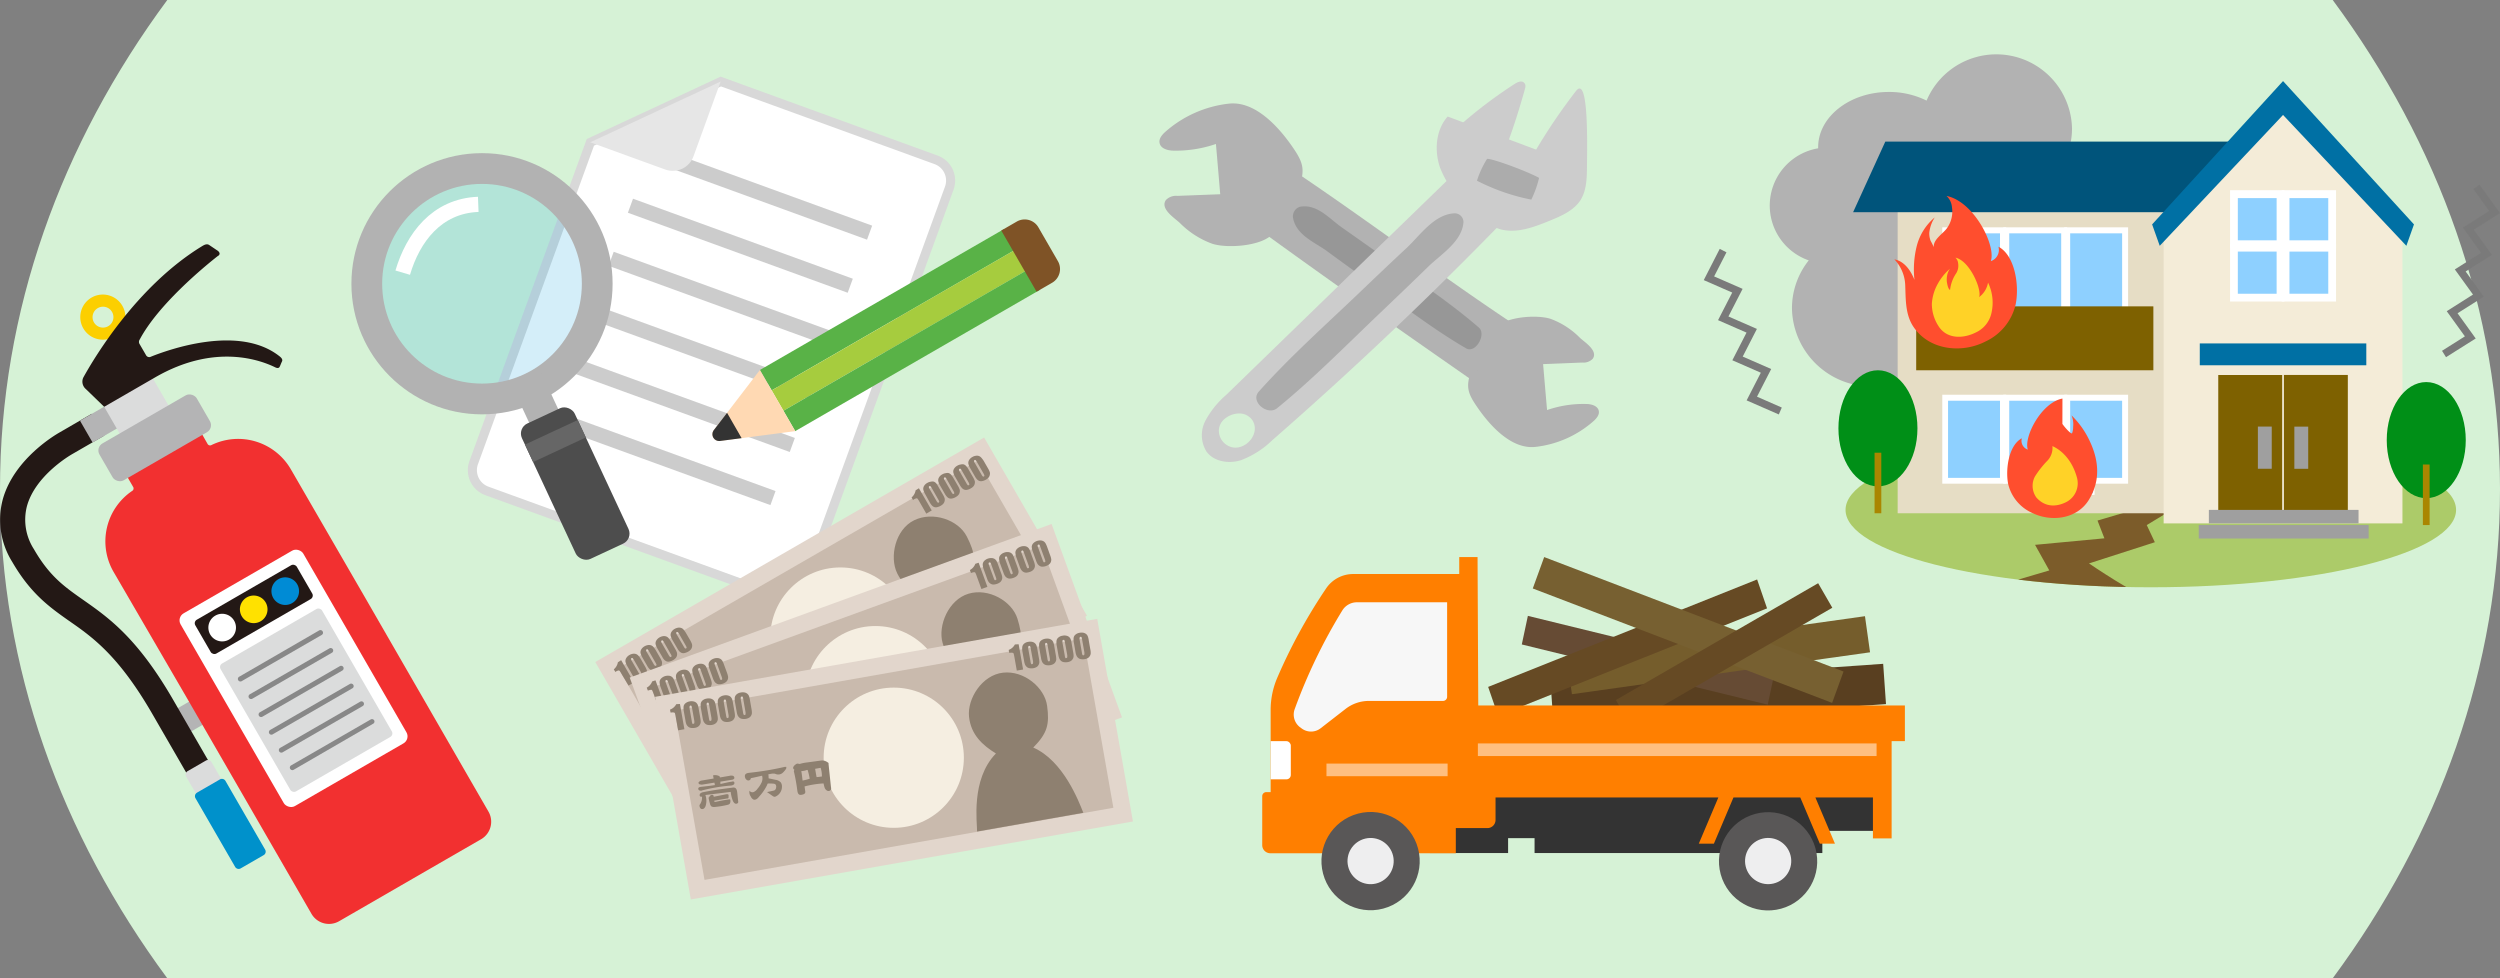 <svg xmlns="http://www.w3.org/2000/svg" xmlns:xlink="http://www.w3.org/1999/xlink" width="460" height="180" viewBox="0 0 460 180"><rect x="0" y="0" width="460" height="180" fill="#808080" stroke="none"/><defs><style>.a,.be{fill:none;}.b{fill:#ff7f00;}.c{fill:#ffd9b3;}.d{clip-path:url(#a);}.e{fill:#99714d;}.f{fill:#d6f2d6;}.g{fill:#accb69;}.h{clip-path:url(#b);}.i{fill:#7c5c2a;}.j{fill:#b2b2b2;}.k{fill:#e6ddc5;}.l{fill:#00547b;}.m{fill:#8ed0ff;}.ak,.au,.n{fill:#fff;}.o{fill:#7e6100;}.p{fill:#f4ecd8;}.q{fill:#0070a4;}.r{fill:#9f9f9f;}.s{fill:#008f17;}.t{fill:#aa8600;}.u{fill:#ff4e2e;}.v{fill:#ffd227;}.w{fill:#7a7a7a;}.x{opacity:0.15;}.y{fill:#ccc;}.z{opacity:0.16;}.aa{fill:#593f20;}.ab{fill:#664b34;}.ac{fill:#755d2c;}.ad{fill:#664a24;}.ae{fill:#776031;}.af{fill:#333;}.ag{clip-path:url(#c);}.ah{fill:#f7f7f7;}.ai{fill:#595757;}.aj{fill:#eeeeef;}.ak{opacity:0.5;}.al{fill:#b4b4b5;}.am{fill:#231815;}.an{fill:#dbdcdc;}.ao{fill:#0091cb;}.ap{fill:#fccf00;}.aq{fill:#f23030;}.ar{fill:#ffe100;}.as{fill:#008bd5;}.at{fill:#888;}.au{stroke:#d8d8d8;stroke-width:1.67px;}.au,.bb,.be{stroke-miterlimit:10;}.av{opacity:0.2;}.aw{fill:#e6e6e6;}.ax{fill:#59b247;}.ay{fill:#a6cc3e;}.az{clip-path:url(#d);}.ba{fill:#7f5326;}.bb{fill:#29abe2;fill-opacity:0.2;stroke:#b2b2b2;stroke-width:5.66px;}.bc{fill:#4d4d4d;}.bd{fill:#666;}.be{stroke:#fff;stroke-width:2.79px;}.bf{fill:#c9baad;}.bg{fill:#e2d6cc;}.bh{fill:#f5eee1;}.bi{fill:#8e8070;}</style><clipPath id="a"><rect class="a" x="-199.49" y="0.51" width="138.99" height="138.99" rx="69.49"/></clipPath><clipPath id="b"><ellipse class="a" cx="395.75" cy="93.82" rx="56.17" ry="14.24"/></clipPath><clipPath id="c"><path class="b" d="M272,129.81l-.13-27.31h-3.37v3.12H249a6,6,0,0,0-5,2.66,99.85,99.85,0,0,0-9,16.47,15,15,0,0,0-1.2,6l0,15H233a.75.75,0,0,0-.75.75v9a1.5,1.5,0,0,0,1.5,1.5h34.12v-4.63h5.81a1.5,1.5,0,0,0,1.5-1.5v-4.14h41l-3.6,8.5h2.78l3.6-8.5h12.29l3.6,8.5h2.78l-3.6-8.5h10.59v7.53h3.44V136.37h2.44v-6.56Z"/></clipPath><clipPath id="d"><path class="c" d="M131.28,79.22l8.54-11.14,6.5,11.25L132.4,81.15A1.25,1.25,0,0,1,131.28,79.22Z"/></clipPath></defs><title>w9_01</title><g class="d"><rect class="e" x="-85.02" y="42.19" width="87.87" height="121.74"/></g><path class="f" d="M30.78,0C11.21,26.48,0,57.21,0,90s11.21,63.52,30.78,90H429.22C448.79,153.52,460,122.79,460,90S448.79,26.48,429.22,0Z"/><ellipse class="g" cx="395.75" cy="93.82" rx="56.17" ry="14.24"/><g class="h"><path class="i" d="M360.69,109.78s36.09-.12,34.47,0-10.79-6.11-10.79-6.11l12.12-3.9L395,96.61l11.31-6.83-20.37,6,1.27,3.27-12.76,1.2,2.62,4.71Z"/></g><path class="j" d="M377.78,32.65a13.45,13.45,0,0,0,3.47-9,13.93,13.93,0,0,0-26.76-5.14,15.49,15.49,0,0,0-6.95-1.59c-7.16,0-13,4.56-13,10.18,0,.06,0,.13,0,.19a10.68,10.68,0,0,0-1.73,20.62,14.16,14.16,0,0,0-3.09,8.83,14.65,14.65,0,0,0,29.12,2,19.09,19.09,0,0,0,9.73-6.09,11.77,11.77,0,0,0,7.64,2.8,11.44,11.44,0,0,0,1.53-22.81Z"/><rect class="k" x="349.17" y="28.52" width="56.02" height="65.92"/><polygon class="l" points="427.48 39.05 340.97 39.05 346.9 26.05 421.55 26.05 427.48 39.05"/><rect class="m" x="370.83" y="82.21" width="3.12" height="8.69"/><path class="n" d="M373.8,82.35v8.4H371v-8.4h2.83m.29-.29h-3.41v9h3.41v-9Z"/><rect class="m" x="375.16" y="82.21" width="3.12" height="8.69"/><path class="n" d="M378.14,82.35v8.4H375.3v-8.4h2.84m.28-.29H375v9h3.4v-9Z"/><rect class="m" x="382.12" y="82.21" width="3.12" height="8.69"/><path class="n" d="M385.1,82.35v8.4h-2.83v-8.4h2.83m.28-.29H382v9h3.4v-9Z"/><rect class="m" x="380.36" y="42.38" width="10.66" height="15.3"/><path class="n" d="M390.47,42.93v14.2h-9.56V42.93h9.56m1.1-1.1H379.81v16.4h11.76V41.83Z"/><rect class="m" x="369.15" y="42.38" width="10.66" height="15.3"/><path class="n" d="M379.26,42.93v14.2H369.7V42.93h9.56m1.1-1.1H368.6v16.4h11.76V41.83Z"/><rect class="m" x="357.93" y="42.38" width="10.66" height="15.3"/><path class="n" d="M368,42.93v14.2h-9.56V42.93H368m1.1-1.1H357.38v16.4h11.76V41.83Z"/><rect class="o" x="352.58" y="56.38" width="43.64" height="11.76" transform="translate(748.8 124.51) rotate(180)"/><rect class="m" x="380.36" y="73.18" width="10.66" height="15.3"/><path class="n" d="M390.47,73.73v14.2h-9.56V73.73h9.56m1.1-1.1H379.81V89h11.76V72.63Z"/><rect class="m" x="369.15" y="73.18" width="10.66" height="15.3"/><path class="n" d="M379.26,73.73v14.2H369.7V73.73h9.56m1.1-1.1H368.6V89h11.76V72.63Z"/><rect class="m" x="357.93" y="73.18" width="10.66" height="15.3"/><path class="n" d="M368,73.73v14.2h-9.56V73.73H368m1.1-1.1H357.38V89h11.76V72.63Z"/><polygon class="p" points="398.11 96.3 442.05 96.3 442.05 40.28 420.09 16.45 398.11 40.28 398.11 96.3"/><rect class="m" x="420.54" y="35.74" width="8.57" height="9.19"/><path class="n" d="M428.4,36.45v7.77h-7.14V36.45h7.14M429.83,35h-10V45.65h10V35Z"/><rect class="m" x="411.05" y="35.74" width="8.57" height="9.19"/><path class="n" d="M418.9,36.45v7.77h-7.14V36.45h7.14M420.33,35h-10V45.65h10V35Z"/><rect class="m" x="420.54" y="45.57" width="8.57" height="9.19"/><path class="n" d="M428.4,46.29v7.76h-7.14V46.29h7.14m1.43-1.43h-10V55.48h10V44.86Z"/><rect class="m" x="411.05" y="45.57" width="8.57" height="9.19"/><path class="n" d="M418.9,46.29v7.76h-7.14V46.29h7.14m1.43-1.43h-10V55.48h10V44.86Z"/><polygon class="q" points="444.17 41.29 420.12 14.96 420.08 14.92 420.04 14.96 395.99 41.29 397.39 45.23 420.08 21.15 442.77 45.23 444.17 41.29"/><rect class="o" x="408.16" y="69" width="11.76" height="25.14"/><rect class="r" x="415.45" y="78.49" width="2.55" height="7.76"/><rect class="o" x="420.23" y="69" width="11.76" height="25.14" transform="translate(852.23 163.13) rotate(180)"/><rect class="r" x="422.16" y="78.49" width="2.55" height="7.76" transform="translate(846.87 164.75) rotate(180)"/><rect class="q" x="404.76" y="63.19" width="30.64" height="4.02"/><rect class="r" x="404.57" y="96.61" width="31.26" height="2.48"/><rect class="r" x="406.43" y="93.82" width="27.54" height="2.48"/><ellipse class="s" cx="446.43" cy="80.98" rx="7.27" ry="10.68"/><rect class="t" x="445.81" y="85.47" width="1.24" height="11.14"/><ellipse class="s" cx="345.54" cy="78.81" rx="7.27" ry="10.68"/><rect class="t" x="344.92" y="83.3" width="1.24" height="11.14"/><path class="u" d="M367.71,45.39a2.17,2.17,0,0,1-1.4,2.66c1-2.88-3.13-11-8.15-12a3.18,3.18,0,0,1,1,2.08,5.23,5.23,0,0,1-.95,3.9c-.73,1-2.5,2-2.4,3.45a10.51,10.51,0,0,0-.57-1.16,3.75,3.75,0,0,1-.25-1.51A6.46,6.46,0,0,1,356,40a10.15,10.15,0,0,0-3.31,5.24,17.82,17.82,0,0,0-.43,6.26c-.55-1.41-1.69-3.41-3.7-3.78a7.25,7.25,0,0,1,2,4.72c.1,2.48,0,5.16,1.31,7.37,2.79,4.6,9,5.35,13.51,3a10,10,0,0,0,5.5-6.8C371.59,52.56,370.77,47,367.71,45.39Z"/><path class="v" d="M365.8,52a4.24,4.24,0,0,1-1.63,2.66c.51-1.47-1.8-6.74-4.37-7.25a1.63,1.63,0,0,1,.5,1.07,2.67,2.67,0,0,1-.49,2,6.82,6.82,0,0,0-1,2.88c-.42-.25-.51-1.18-.57-1.35a3.87,3.87,0,0,1,0-1.13,3.26,3.26,0,0,1,.55-1.43,10,10,0,0,0-2.25,2.79,8.54,8.54,0,0,0-1.08,3.68,7.55,7.55,0,0,0,1.32,4.23c1.56,2.27,4.5,2.18,6.82,1a5.13,5.13,0,0,0,2.81-3.48A8.48,8.48,0,0,0,365.8,52Z"/><path class="u" d="M379.48,78c.57.82,1.69,2,1.79,1.7a3.18,3.18,0,0,0,.19-1.18,4.25,4.25,0,0,0-.3-2.09,15.92,15.92,0,0,1,3.41,4.86c2.49,5.34.85,8.92-.2,10.65-2.18,3.6-7,4.19-10.57,2.38A7.8,7.8,0,0,1,369.49,89c-.51-2.74.13-7.08,2.53-8.36a1.71,1.71,0,0,0,1.1,2.09c-.79-2.26,2.44-8.63,6.37-9.4"/><path class="v" d="M377.64,82.09a3.37,3.37,0,0,1-1,2.76,17.84,17.84,0,0,0-2.21,2.82,3.67,3.67,0,0,0,.27,3.88c1.59,1.79,3.65,1.77,5.53.81a3.89,3.89,0,0,0,1.93-4.48C380.9,83.26,377.64,82.09,377.64,82.09Z"/><polygon class="w" points="316.43 45.79 317.67 46.43 315.4 50.86 320.64 53.15 318.03 58.23 323.27 60.52 320.66 65.61 325.9 67.9 323.29 72.99 327.85 74.99 327.3 76.26 321.38 73.67 323.99 68.58 318.75 66.29 321.36 61.2 316.12 58.91 318.73 53.83 313.49 51.54 316.43 45.79"/><polygon class="w" points="456.22 33.97 460 39.21 455.17 42.26 458.51 46.9 453.68 49.95 457.02 54.59 452.19 57.64 455.53 62.28 450.07 65.72 449.33 64.55 453.54 61.89 450.2 57.26 455.03 54.2 451.69 49.57 456.52 46.52 453.17 41.88 458.01 38.82 455.1 34.78 456.22 33.97"/><path class="j" d="M224.52,35.74c-.26-3.08-.52-6.17-.79-9.25A22.6,22.6,0,0,1,216,27.72c-1.09,0-2.44-.35-2.64-1.42-.16-.8.48-1.53,1.09-2.07a21.21,21.21,0,0,1,11.67-5.16c4.82-.53,9.11,4.24,11.64,7.88,2.12,3.06,2.41,4.26,1.2,7.79a20.64,20.64,0,0,1-5.06,8.56c-2.16,2-8.1,2.43-10.84,1.55A16.18,16.18,0,0,1,217.07,41c-.95-.89-3.67-2.58-2.54-4.2a2.61,2.61,0,0,1,2.13-.76Z"/><path class="j" d="M283.93,67q.36,4.22.73,8.45a20.48,20.48,0,0,1,7.11-1.12c1,0,2.22.31,2.41,1.29.14.73-.44,1.4-1,1.89a19.4,19.4,0,0,1-10.66,4.72c-4.41.48-8.32-3.87-10.63-7.21-1.94-2.79-2.21-3.88-1.1-7.11a18.9,18.9,0,0,1,4.62-7.82c2-1.83,7.4-2.22,9.91-1.42a14.81,14.81,0,0,1,5.42,3.52c.87.8,3.36,2.35,2.32,3.83a2.37,2.37,0,0,1-1.94.69Z"/><path class="j" d="M232.66,42.94c12.61,9.14,25.39,18.1,38.17,27a65.56,65.56,0,0,1,7.45-10.46c-13.82-9.21-27.22-19.37-41.46-28.88l-6.49,9.35Z"/><path class="x" d="M239.17,38.05a1.84,1.84,0,0,0-1.25,2.05c.59,3.21,4.09,4.52,6.26,6.12,2.8,2.07,5.62,4.08,8.44,6.1,5.63,4,11.16,8.31,17.15,11.78,1.75,1,3.77-2.59,2.35-3.82-5.25-4.56-11.1-8.41-16.73-12.44-2.83-2-5.65-4-8.5-6C244.68,40.3,242.34,37.44,239.17,38.05Z"/><path class="y" d="M285.15,40.61c2.18-.89,4.51-1.9,5.74-3.91,1-1.69,1.09-3.79,1.11-5.77.05-4.31.33-17.15-2-14.21a105.94,105.94,0,0,0-7.35,10.81l-16.28-6.09c-2.21,2.5-2.48,6.29-1.39,9.44a20.51,20.51,0,0,0,5.81,8,12.74,12.74,0,0,0,5.28,3.31C279.1,43,282.25,41.79,285.15,40.61Z"/><path class="y" d="M280,37.18l-12.54-5.13L225.62,72.66a16.72,16.72,0,0,0-3.79,4.68A5.75,5.75,0,0,0,222,83.1c1.37,1.86,4.09,2.27,6.29,1.59A16.59,16.59,0,0,0,234.1,81Q258,60.13,280,37.18ZM226.86,82.33a3.16,3.16,0,0,1-2.53-2.48,2.82,2.82,0,0,1,1-2.77,4.18,4.18,0,0,1,2.62-1,2.91,2.91,0,0,1,2.44,1.17C232,79.61,229.42,82.74,226.86,82.33Z"/><path class="y" d="M278.81,15.37c.5-.3,1.2-.57,1.61-.16s.24.88.12,1.34c-1,3.56-2.11,7.08-3.41,10.53l-8.79-3.77A84.77,84.77,0,0,1,278.81,15.37Z"/><path class="z" d="M269.28,40.88a1.62,1.62,0,0,0-1.82-1.62c-3.63.28-6.14,4-8.55,6.28-3.1,2.88-6.16,5.8-9.22,8.73-6.1,5.81-12.45,11.5-18.07,17.78-1.65,1.84,1.61,4.5,3.37,3.06,6.56-5.34,12.55-11.42,18.66-17.25,3.06-2.92,6.12-5.84,9.14-8.79C265.13,46.78,269,44.49,269.28,40.88Z"/><path class="z" d="M273.61,29.25a17.32,17.32,0,0,0-1.85,4,37.75,37.75,0,0,0,10,3.48,19.14,19.14,0,0,0,1.43-4C280.62,31.33,274.08,29,273.61,29.25Z"/><rect class="aa" x="285.55" y="124.27" width="61.29" height="7.43" transform="translate(-8.16 22.37) rotate(-4)"/><polygon class="ab" points="325.26 129.66 280.01 118.58 281.13 113.32 326.38 124.4 325.26 129.66"/><rect class="ac" x="288.5" y="117.2" width="55.39" height="6.71" transform="translate(-13.7 45.18) rotate(-8)"/><polygon class="ad" points="325.14 111.94 275.65 131.71 273.82 126.39 323.31 106.62 325.14 111.94"/><polygon class="ae" points="337.11 129.33 282.03 108.28 284.13 102.5 339.21 123.56 337.11 129.33"/><rect class="ad" x="295.74" y="117.7" width="42.98" height="5.21" transform="translate(-17.65 174.74) rotate(-30)"/><polygon class="af" points="345.57 152.88 335.31 152.88 335.31 156.96 282.36 156.96 282.36 154.22 277.49 154.22 277.49 156.96 263.09 156.96 263.09 139.5 345.57 139.5 345.57 152.88"/><path class="b" d="M272,129.81l-.13-27.31h-3.37v3.12H249a6,6,0,0,0-5,2.66,99.85,99.85,0,0,0-9,16.47,15,15,0,0,0-1.2,6l0,15H233a.75.75,0,0,0-.75.75v9a1.5,1.5,0,0,0,1.5,1.5h34.12v-4.63h5.81a1.5,1.5,0,0,0,1.5-1.5v-4.14h41l-3.6,8.5h2.78l3.6-8.5h12.29l3.6,8.5h2.78l-3.6-8.5h10.59v7.53h3.44V136.37h2.44v-6.56Z"/><g class="ag"><path class="ah" d="M249.68,110.82h16.59v17.4a.76.76,0,0,1-.75.75H251.86a7,7,0,0,0-4.25,1.45L243,134a2.88,2.88,0,0,1-3.54,0l-.31-.23a2.92,2.92,0,0,1-.92-3.31A100,100,0,0,1,247,112.3,3.16,3.16,0,0,1,249.68,110.82Z"/><rect class="n" x="231.67" y="136.37" width="5.84" height="7.03" rx="0.81"/></g><circle class="ai" cx="252.18" cy="158.46" r="9.04" transform="translate(-32.12 69.71) rotate(-14.81)"/><circle class="aj" cx="252.18" cy="158.46" r="4.25" transform="translate(-29.73 62.39) rotate(-13.33)"/><circle class="ai" cx="325.33" cy="158.46" r="9.04" transform="translate(-30.32 91.67) rotate(-15.33)"/><circle class="aj" cx="325.33" cy="158.46" r="4.25" transform="translate(-27.76 79.25) rotate(-13.33)"/><rect class="ak" x="271.93" y="136.79" width="73.36" height="2.32"/><rect class="ak" x="244.07" y="140.5" width="22.29" height="2.32"/><rect class="al" x="32" y="128.78" width="8" height="4.94" transform="translate(-60.8 35.59) rotate(-30)"/><path class="am" d="M39.56,142.08l-4,2.32-7.51-13c-6.2-10.74-11-14.15-15.33-17.15-3.63-2.56-7.06-5-10.45-10.83A14.62,14.62,0,0,1,.51,91.89c2.1-7.6,10.05-12.08,10.36-12.27l6-3.48,2.33,4-6.06,3.5c-.09.07-6.61,3.78-8.18,9.48a10,10,0,0,0,1.28,7.93c2.88,5,5.62,6.91,9.1,9.35,4.67,3.28,10,7,16.68,18.64Z"/><rect class="al" x="15.46" y="75.53" width="6.25" height="4.65" transform="translate(-36.44 19.72) rotate(-30)"/><path class="an" d="M35.61,140.56h3.88a.75.75,0,0,1,.75.75v3.88a.75.75,0,0,1-.75.75H35.61a.75.75,0,0,1-.75-.75V141.3A.74.74,0,0,1,35.61,140.56Z" transform="translate(-66.59 37.96) rotate(-30)"/><path class="ao" d="M39.94,143.55h4.87a.75.75,0,0,1,.75.75v14.6a.74.74,0,0,1-.74.74H39.94a.75.75,0,0,1-.75-.75V144.3a.74.74,0,0,1,.74-.74Z" transform="translate(-70.12 41.5) rotate(-30)"/><rect class="an" x="19.89" y="71.49" width="10.37" height="6.43" transform="translate(-33.99 22.55) rotate(-30)"/><path class="ap" d="M21,61.94a4.15,4.15,0,1,1,1.52-5.66A4.14,4.14,0,0,1,21,61.94Zm-3-5.25a1.92,1.92,0,1,0,2.61.7A1.91,1.91,0,0,0,18,56.69Z"/><path class="am" d="M28.54,69.44l-9.37,5.41L15.8,71.59a1.79,1.79,0,0,1-.48-2.11c2.12-3.84,9.92-16.85,21.77-24.13.32-.19.91-.6,1.4-.27l1.59,1.07s.77.56-.06,1c-2.54,2-10.91,8.91-14.31,15.32a.76.76,0,0,0,0,.88l1.16,2a.66.66,0,0,0,.9.28c3-1.2,16.07-6,23.59-.13.25.19.74.57.53,1s-.3.74-.44,1-.43.29-.87.06C48.16,66.39,39.68,63,28.54,69.44Z"/><path class="aq" d="M38.93,81.88v0a.53.53,0,0,1-.75-.22L36.7,79.06,23,87l1.49,2.58a.53.53,0,0,1-.19.76h0a11.21,11.21,0,0,0-3.43,14.84L34.4,128.45l19.19,33.24,3.72,6.45a3.72,3.72,0,0,0,5.09,1.36l6.44-3.72,13.23-7.64,6.45-3.72a3.72,3.72,0,0,0,1.36-5.08l-3.72-6.45L67,109.65,53.5,86.32A11.21,11.21,0,0,0,38.93,81.88Z"/><rect class="al" x="18.13" y="76.65" width="20.67" height="7.83" rx="1.49" transform="translate(-36.47 25.02) rotate(-30)"/><rect class="n" x="40.98" y="104.34" width="26.06" height="40.95" rx="1.49" transform="translate(-55.17 43.73) rotate(-30)"/><rect class="am" x="35.91" y="108.54" width="21.56" height="7.19" rx="0.75" transform="translate(-49.81 38.36) rotate(-30)"/><rect class="an" x="45.56" y="115.25" width="21.56" height="27.18" rx="0.75" transform="translate(-56.87 45.43) rotate(-30)"/><path class="ar" d="M48.89,110.86a2.54,2.54,0,1,1-3.48-.94A2.55,2.55,0,0,1,48.89,110.86Z"/><path class="n" d="M43.08,114.21a2.54,2.54,0,1,1-3.47-.93A2.53,2.53,0,0,1,43.08,114.21Z"/><path class="as" d="M54.69,107.51a2.54,2.54,0,1,1-3.47-.94A2.54,2.54,0,0,1,54.69,107.51Z"/><path class="at" d="M59.19,116.83l-14.68,8.48a.47.47,0,1,1-.47-.81L58.72,116a.47.47,0,0,1,.64.17A.46.46,0,0,1,59.19,116.83Z"/><path class="at" d="M61.08,120.1,46.4,128.58a.47.47,0,0,1-.47-.81l14.68-8.47a.47.47,0,0,1,.64.17A.46.46,0,0,1,61.08,120.1Z"/><path class="at" d="M63,123.37l-14.68,8.48a.47.47,0,1,1-.47-.81l14.68-8.47a.47.47,0,0,1,.64.17A.47.47,0,0,1,63,123.37Z"/><path class="at" d="M64.85,126.64l-14.68,8.48a.46.46,0,0,1-.63-.17.47.47,0,0,1,.17-.64l14.68-8.47A.46.46,0,0,1,65,126,.45.45,0,0,1,64.85,126.64Z"/><path class="at" d="M66.74,129.91l-14.68,8.48a.47.47,0,1,1-.46-.81l14.68-8.47a.46.46,0,0,1,.46.8Z"/><path class="at" d="M68.63,133.18,54,141.66a.47.47,0,0,1-.47-.81l14.68-8.47a.47.47,0,0,1,.64.17A.46.46,0,0,1,68.63,133.18Z"/><path class="au" d="M89.59,90.33,143,109.75a4.05,4.05,0,0,0,5.2-2.42l26.47-72.72a4.06,4.06,0,0,0-2.43-5.2L132.63,15l-24,11.19L87.16,85.13A4.06,4.06,0,0,0,89.59,90.33Z"/><g class="av"><rect x="138.41" y="13.93" width="2.75" height="43.04" transform="translate(58.66 154.68) rotate(-70)"/><rect x="134.85" y="23.7" width="2.75" height="43.04" transform="translate(47.14 157.76) rotate(-70)"/><rect x="131.3" y="33.46" width="2.75" height="43.04" transform="translate(35.63 160.85) rotate(-70)"/><rect x="127.74" y="43.23" width="2.75" height="43.04" transform="translate(24.11 163.94) rotate(-70)"/><rect x="124.19" y="53" width="2.75" height="43.04" transform="translate(12.59 167.02) rotate(-70)"/><rect x="120.63" y="62.76" width="2.75" height="43.04" transform="translate(1.08 170.11) rotate(-70)"/></g><path class="aw" d="M127.6,28.77l5-13.77-24,11.18,13.77,5A4.06,4.06,0,0,0,127.6,28.77Z"/><rect class="ax" x="161.24" y="30.98" width="4.33" height="51.96" transform="translate(131.03 -113.03) rotate(60)"/><rect class="ay" x="163.41" y="34.73" width="4.33" height="51.96" transform="translate(135.36 -113.03) rotate(60)"/><rect class="ax" x="165.57" y="38.48" width="4.33" height="51.96" transform="translate(139.69 -113.03) rotate(60)"/><path class="c" d="M131.28,79.22l8.54-11.14,6.5,11.25L132.4,81.15A1.25,1.25,0,0,1,131.28,79.22Z"/><g class="az"><rect class="af" x="128.47" y="75.93" width="7.24" height="7.87" transform="matrix(0.5, 0.87, -0.87, 0.5, 135.21, -74.46)"/></g><path class="ba" d="M186.6,43.4h7.16a2.91,2.91,0,0,1,2.91,2.91v3.3a0,0,0,0,1,0,0h-13a0,0,0,0,1,0,0v-3.3a2.91,2.91,0,0,1,2.91-2.91Z" transform="translate(135.36 -141.45) rotate(60)"/><circle class="bb" cx="88.69" cy="52.21" r="21.2"/><rect class="j" x="99.23" y="68.67" width="5.9" height="24.89" transform="translate(-24.71 50.78) rotate(-25)"/><rect class="bc" x="100.49" y="75.23" width="10.71" height="27.49" rx="2.04" transform="translate(-27.69 53.07) rotate(-25)"/><rect class="bd" x="96.84" y="79.38" width="10.71" height="3.54" transform="translate(-24.72 50.79) rotate(-25)"/><path class="be" d="M74.1,50.17C76,43.74,80.34,37.9,88,37.6"/><rect class="bf" x="115.02" y="100.17" width="79.5" height="34.75" transform="translate(-38.04 93.13) rotate(-30)"/><path class="bg" d="M179.94,84.75l15.82,27.4-66.16,38.2-15.82-27.41,66.16-38.19m1.14-4.25-71.55,41.31,18.93,32.78L200,113.29,181.08,80.5Z"/><circle class="bh" cx="154.63" cy="117.31" r="12.9"/><path class="bi" d="M173.69,124.86l17.19-9.92c-1.5-1.7-6.73-7.76-12.74-8.13,1.54-3.4,1.32-5-.24-8.08s-6.23-4.69-9.7-3-4.58,6.75-3.12,9.75,4.17,4.1,7,4.67C169.26,116.28,173.25,123.47,173.69,124.86Z"/><path class="bi" d="M114.29,121.47l2.36,4.09-1,.59L114.36,124a3.93,3.93,0,0,0-.35-.56.22.22,0,0,0-.21-.07,1.2,1.2,0,0,0-.48.21l-.1.06-.28-.48a2.17,2.17,0,0,0,.75-1.3Z"/><path class="bi" d="M117.89,121.24l.78,1.36a3.82,3.82,0,0,1,.34.71,1.11,1.11,0,0,1-.21,1,1.86,1.86,0,0,1-.45.37,2.42,2.42,0,0,1-.66.27,1.08,1.08,0,0,1-.54,0,1.36,1.36,0,0,1-.42-.26,2.75,2.75,0,0,1-.43-.6l-.82-1.42a3.09,3.09,0,0,1-.39-.9,1,1,0,0,1,.13-.67,1.6,1.6,0,0,1,.6-.58,1.78,1.78,0,0,1,.67-.23,1.22,1.22,0,0,1,.56.06,1.12,1.12,0,0,1,.4.28A4.09,4.09,0,0,1,117.89,121.24Zm-1.22.24a2.74,2.74,0,0,0-.27-.39.15.15,0,0,0-.19,0,.16.16,0,0,0-.1.17,1.56,1.56,0,0,0,.19.43l1.15,2a1.92,1.92,0,0,0,.28.41.19.19,0,0,0,.19,0,.17.17,0,0,0,.1-.18,1.58,1.58,0,0,0-.18-.4Z"/><path class="bi" d="M120.66,119.64l.78,1.36a3.26,3.26,0,0,1,.34.71,1.11,1.11,0,0,1-.21,1,1.86,1.86,0,0,1-.45.37,2.42,2.42,0,0,1-.66.27,1.09,1.09,0,0,1-.54,0,1.49,1.49,0,0,1-.42-.26,2.75,2.75,0,0,1-.43-.6l-.82-1.42a3.77,3.77,0,0,1-.39-.9,1,1,0,0,1,.13-.67,1.6,1.6,0,0,1,.6-.58,1.84,1.84,0,0,1,.67-.23,1.22,1.22,0,0,1,.56.06,1.12,1.12,0,0,1,.4.28A4.09,4.09,0,0,1,120.66,119.64Zm-1.22.24a2.74,2.74,0,0,0-.27-.39.15.15,0,0,0-.19,0,.16.16,0,0,0-.1.17,1.56,1.56,0,0,0,.19.43l1.15,2a1.52,1.52,0,0,0,.29.41.19.19,0,0,0,.19,0,.2.2,0,0,0,.1-.18,1.76,1.76,0,0,0-.19-.4Z"/><path class="bi" d="M123.43,118l.78,1.36a3.26,3.26,0,0,1,.34.71,1.11,1.11,0,0,1-.21,1,1.86,1.86,0,0,1-.45.37,2.42,2.42,0,0,1-.66.27,1,1,0,0,1-.54,0,1.49,1.49,0,0,1-.42-.26,2.47,2.47,0,0,1-.42-.6l-.83-1.42a3.77,3.77,0,0,1-.39-.9,1,1,0,0,1,.13-.67,1.6,1.6,0,0,1,.6-.58,1.84,1.84,0,0,1,.67-.23,1.22,1.22,0,0,1,.56.06,1,1,0,0,1,.4.28A4.09,4.09,0,0,1,123.43,118Zm-1.22.24a1.61,1.61,0,0,0-.27-.38c0-.05-.11-.05-.19,0a.16.16,0,0,0-.1.17,1.56,1.56,0,0,0,.19.43l1.15,2a1.8,1.8,0,0,0,.29.41.19.19,0,0,0,.19,0,.18.18,0,0,0,.1-.18,1.76,1.76,0,0,0-.19-.4Z"/><path class="bi" d="M126.2,116.44l.79,1.36a3.62,3.62,0,0,1,.33.71,1.11,1.11,0,0,1-.21,1,1.65,1.65,0,0,1-.45.37,2.3,2.3,0,0,1-.66.27,1,1,0,0,1-.54,0,1.49,1.49,0,0,1-.42-.26,2.47,2.47,0,0,1-.42-.6l-.83-1.42a3.77,3.77,0,0,1-.39-.9,1,1,0,0,1,.13-.67,1.6,1.6,0,0,1,.6-.58,1.84,1.84,0,0,1,.67-.23,1.22,1.22,0,0,1,.56.06,1,1,0,0,1,.4.28A4.09,4.09,0,0,1,126.2,116.44Zm-1.22.24a1.36,1.36,0,0,0-.27-.38s-.11,0-.19,0a.16.16,0,0,0-.1.17,1.56,1.56,0,0,0,.19.43l1.16,2a1.59,1.59,0,0,0,.28.41.19.19,0,0,0,.19,0c.07-.05.11-.1.1-.17a1.59,1.59,0,0,0-.19-.41Z"/><path class="bi" d="M169.08,89.84l2.36,4.08-1,.59-1.26-2.19a4.71,4.71,0,0,0-.35-.56.27.27,0,0,0-.21-.07,1.74,1.74,0,0,0-.49.21L168,92l-.27-.47a2.15,2.15,0,0,0,.74-1.31Z"/><path class="bi" d="M172.68,89.6l.79,1.36a3.82,3.82,0,0,1,.34.71,1.13,1.13,0,0,1,0,.52,1.07,1.07,0,0,1-.23.48,1.56,1.56,0,0,1-.46.37,2.25,2.25,0,0,1-.65.27,1,1,0,0,1-.54,0,1.11,1.11,0,0,1-.42-.26,2.9,2.9,0,0,1-.43-.59L170.28,91a3,3,0,0,1-.39-.9,1,1,0,0,1,.13-.67,1.44,1.44,0,0,1,.6-.57,1.58,1.58,0,0,1,.67-.23,1.11,1.11,0,0,1,.56,0,1.38,1.38,0,0,1,.4.28A4.79,4.79,0,0,1,172.68,89.6Zm-1.21.25a1.86,1.86,0,0,0-.27-.39.18.18,0,0,0-.2,0,.17.17,0,0,0-.1.17,1.57,1.57,0,0,0,.2.43l1.15,2a1.66,1.66,0,0,0,.28.41.17.17,0,0,0,.19,0,.16.16,0,0,0,.1-.17,1.41,1.41,0,0,0-.19-.41Z"/><path class="bi" d="M175.45,88l.79,1.36a3.82,3.82,0,0,1,.34.71,1.13,1.13,0,0,1,0,.52,1.07,1.07,0,0,1-.23.48,1.56,1.56,0,0,1-.46.37,2,2,0,0,1-.65.27,1,1,0,0,1-.54,0,1.11,1.11,0,0,1-.42-.26,2.9,2.9,0,0,1-.43-.59l-.82-1.43a2.88,2.88,0,0,1-.39-.9,1,1,0,0,1,.13-.67,1.44,1.44,0,0,1,.6-.57,1.62,1.62,0,0,1,.67-.23,1.11,1.11,0,0,1,.56,0,1.38,1.38,0,0,1,.4.28A4.79,4.79,0,0,1,175.45,88Zm-1.21.25a1.86,1.86,0,0,0-.27-.39.18.18,0,0,0-.2,0,.19.19,0,0,0-.1.17,1.57,1.57,0,0,0,.2.43l1.15,2a1.66,1.66,0,0,0,.28.41.17.17,0,0,0,.19,0,.16.16,0,0,0,.1-.17,1.41,1.41,0,0,0-.19-.41Z"/><path class="bi" d="M178.22,86.4l.79,1.36a3.82,3.82,0,0,1,.34.71,1,1,0,0,1,0,.52,1,1,0,0,1-.23.48,1.56,1.56,0,0,1-.46.37,2,2,0,0,1-.65.27,1,1,0,0,1-.54,0,1.11,1.11,0,0,1-.42-.26,2.9,2.9,0,0,1-.43-.59l-.82-1.43a2.88,2.88,0,0,1-.39-.9,1,1,0,0,1,.13-.67,1.51,1.51,0,0,1,.6-.57,1.62,1.62,0,0,1,.67-.23,1.11,1.11,0,0,1,.56,0,1.38,1.38,0,0,1,.4.28A4,4,0,0,1,178.22,86.4Zm-1.21.25a1.86,1.86,0,0,0-.27-.39.16.16,0,0,0-.19,0,.17.17,0,0,0-.1.18,1.27,1.27,0,0,0,.19.42l1.15,2a1.66,1.66,0,0,0,.28.41.17.17,0,0,0,.19,0,.16.16,0,0,0,.1-.17,1.59,1.59,0,0,0-.18-.41Z"/><path class="bi" d="M181,84.8l.78,1.36a3.82,3.82,0,0,1,.34.71,1,1,0,0,1,0,.52,1,1,0,0,1-.23.48,1.65,1.65,0,0,1-.45.37,2.14,2.14,0,0,1-.66.27,1,1,0,0,1-.54,0,1.11,1.11,0,0,1-.42-.26,2.9,2.9,0,0,1-.43-.59l-.82-1.43a2.88,2.88,0,0,1-.39-.9,1,1,0,0,1,.13-.67,1.58,1.58,0,0,1,.6-.57,1.62,1.62,0,0,1,.67-.23,1.11,1.11,0,0,1,.56.05,1.26,1.26,0,0,1,.4.28A4.64,4.64,0,0,1,181,84.8Zm-1.22.25a1.86,1.86,0,0,0-.27-.39.16.16,0,0,0-.19,0,.17.17,0,0,0-.1.18,1.27,1.27,0,0,0,.19.42l1.15,2a1.66,1.66,0,0,0,.28.41.17.17,0,0,0,.19,0,.16.16,0,0,0,.1-.17,1.59,1.59,0,0,0-.18-.41Z"/><path class="bi" d="M138.21,125.64a.39.39,0,0,1-.36-.4,1.15,1.15,0,0,1,.23-.56.6.6,0,0,1,.36-.32,1.49,1.49,0,0,1,.21,0,.76.76,0,0,0,.28-.15,6.4,6.4,0,0,1,1-.6l2.3-1.21a1.89,1.89,0,0,1,.41-.18,1.92,1.92,0,0,1,.89.06.34.34,0,0,1,.14,0,.34.34,0,0,1,.09.13l1.9,3.88a.88.88,0,0,1,.12.41.52.52,0,0,1-.56.44,1,1,0,0,1-.67-.37c-.17-.2-.3-.44-.45-.65a16.32,16.32,0,0,0-3.09,1.71l.41.77a.7.7,0,0,1,.1.26c0,.24-.2.43-.41.55a.84.84,0,0,1-.48.14c-.31,0-.49-.35-.63-.62a34.48,34.48,0,0,0-1.81-3.11m1.28-.49c.29.51.56,1,.82,1.56a9.37,9.37,0,0,0,1.12-.78,13.52,13.52,0,0,0-.85-1.28.15.15,0,0,0-.08-.08.2.2,0,0,0-.13,0,3.39,3.39,0,0,1-.8.51.07.07,0,0,0-.07,0s0,.06,0,0m2.19-1.37c.26.47.53.94.8,1.4.27-.13.54-.26.8-.41,0,0,.07,0,.08-.06s0,0,0-.08a5.08,5.08,0,0,0-.74-1.35l-.92.53"/><path class="bi" d="M123.3,134a3.54,3.54,0,0,0-.45.08.39.39,0,0,1-.4-.15c-.12-.22.14-.46.36-.58l4.58-2.61a1.12,1.12,0,0,1,.58-.2c.21,0,.42.18.4.38s-.19.29-.35.37l-4.87,2.74"/><path class="bi" d="M123.6,135a1.07,1.07,0,0,1-.5.14.36.36,0,0,1-.35-.32c0-.18.19-.3.36-.39.9-.45,1.81-.88,2.67-1.4s1.53-1,2.33-1.44a.55.55,0,0,1,.39-.08.36.36,0,0,1,.14.53,1.1,1.1,0,0,1-.5.37,29.57,29.57,0,0,0-4.64,2.65"/><path class="bi" d="M123.86,136.14a.29.29,0,0,1-.43-.1.49.49,0,0,1,.07-.48,1.38,1.38,0,0,1,.4-.32c1.51-.94,3.09-1.75,4.67-2.57a1.22,1.22,0,0,1,.49-.15c.34,0,.55.38.71.69l.67,1.37a.69.69,0,0,1,.09.34.44.44,0,0,1-.56.32,1.14,1.14,0,0,1-.57-.45,6.31,6.31,0,0,1-.83-1.27l-4.18,2.13a3.18,3.18,0,0,1,.72,1.74,1.2,1.2,0,0,1-.09.65.52.52,0,0,1-.56.27c-.18-.05-.29-.23-.39-.38a.32.32,0,0,1-.06-.15.45.45,0,0,1,0-.2,2.19,2.19,0,0,0-.15-1.42"/><path class="bi" d="M125.09,135.82a9,9,0,0,0,.67,1,.92.92,0,0,0,.4.36,1,1,0,0,0,.64-.12,14.9,14.9,0,0,0,2-1.14.75.75,0,0,0,.33-.33.82.82,0,0,0-.07-.59c0-.08-.08-.18-.17-.19a.23.23,0,0,0-.15,0q-1.07.57-2.1,1.23a.4.4,0,0,1-.23.08c-.09,0-.16-.11-.11-.18l2-1.15c.1-.06.22-.14.22-.26s-.06-.14-.09-.21a.66.66,0,0,0-.13-.25c-.13-.12-.32,0-.47.06l-2,1.21a.28.28,0,0,0-.31-.26.47.47,0,0,0-.35.26,1.35,1.35,0,0,0-.11.45l.12,0"/><path class="bi" d="M124.49,131.74l1,1.69a3.11,3.11,0,0,0,.85-.53,12.71,12.71,0,0,0-.57-1.24.51.51,0,0,0-.13-.16.45.45,0,0,0-.16,0,2,2,0,0,0-.9.19s-.1.08-.07.12"/><path class="bi" d="M131.21,129.85a.45.45,0,0,1-.38.58.79.79,0,0,1-.67-.36.75.75,0,0,1-.15-.43c0-.32.36-.51.65-.66a53,53,0,0,0,5.73-3.24c.08,0,.16-.1.24-.06s.1.21.07.32a3.49,3.49,0,0,1-.35,1,1.22,1.22,0,0,1-.77.6c-.21,0-.44,0-.65.07a1.51,1.51,0,0,0-.29.13c-1.18.66-2.35,1.5-3.51,2.19"/><path class="bi" d="M132.94,128.63a1.77,1.77,0,0,1,.4,1.28,4.83,4.83,0,0,1-.31,1.34,1.84,1.84,0,0,1-.43.79.63.63,0,0,1-.83,0,1.33,1.33,0,0,0,.58.93,1,1,0,0,0,.68.36c.41,0,.66-.45.81-.83a8.17,8.17,0,0,0,.63-2.36,3.47,3.47,0,0,0-.56-2.33"/><path class="bi" d="M134,128.82c.52-.1,1.05-.18,1.58-.24a1.63,1.63,0,0,1,1,.13,1.11,1.11,0,0,1,.45.59,2,2,0,0,1-.4,2.12.5.5,0,0,1-.22.16.68.68,0,0,1-.42,0l-1.14-.32,1-.63a.81.81,0,0,0,.24-.21.71.71,0,0,0,0-.5.68.68,0,0,0-.29-.51.72.72,0,0,0-.48,0,8.78,8.78,0,0,0-1.3.47"/><rect class="bf" x="121.41" y="110.97" width="79.5" height="34.75" transform="translate(-34.18 62.86) rotate(-20)"/><path class="bg" d="M191.65,100.41l10.82,29.74-71.79,26.13-10.82-29.74,71.79-26.13m1.85-4-77.63,28.26,12.95,35.57L206.45,132,193.5,96.43Z"/><circle class="bh" cx="161.07" cy="128.09" r="12.9"/><path class="bi" d="M178.53,138.84l18.65-6.79c-1.18-1.93-5.29-8.81-11.14-10.21,2.12-3.09,2.18-4.76,1.17-8s-5.32-5.7-9-4.6-5.68,5.86-4.77,9.06,3.4,4.76,6.06,5.81C175.65,129.61,178.34,137.39,178.53,138.84Z"/><path class="bi" d="M120.61,125.18l1.62,4.44-1.11.4-.86-2.38c-.13-.34-.21-.54-.25-.61a.29.29,0,0,0-.2-.11,1.91,1.91,0,0,0-.51.13l-.11,0-.19-.52a2.16,2.16,0,0,0,1-1.15Z"/><path class="bi" d="M124.2,125.58l.54,1.48a3.7,3.7,0,0,1,.21.75,1.13,1.13,0,0,1-.07.51,1.07,1.07,0,0,1-.31.44,1.85,1.85,0,0,1-.52.29,2.54,2.54,0,0,1-.69.15,1,1,0,0,1-.52-.14,1.19,1.19,0,0,1-.37-.33,2.51,2.51,0,0,1-.32-.66l-.56-1.54a3.38,3.38,0,0,1-.23-1,1,1,0,0,1,.24-.64,1.77,1.77,0,0,1,1.39-.56,1.09,1.09,0,0,1,.55.15,1.1,1.1,0,0,1,.34.34A3.72,3.72,0,0,1,124.2,125.58Zm-1.24,0a1.57,1.57,0,0,0-.2-.43.16.16,0,0,0-.19,0c-.08,0-.13.08-.13.15a1.85,1.85,0,0,0,.12.45l.79,2.17a2.07,2.07,0,0,0,.2.45.18.18,0,0,0,.19,0c.08,0,.13-.08.13-.15a1.55,1.55,0,0,0-.11-.44Z"/><path class="bi" d="M127.21,124.48l.53,1.48a3.46,3.46,0,0,1,.22.76,1.18,1.18,0,0,1-.08.51,1,1,0,0,1-.31.44,1.56,1.56,0,0,1-.51.28,2,2,0,0,1-.69.15,1,1,0,0,1-.53-.13,1.31,1.31,0,0,1-.37-.33,3,3,0,0,1-.31-.66l-.56-1.55a3,3,0,0,1-.23-1,1,1,0,0,1,.24-.64,1.58,1.58,0,0,1,.69-.46,1.79,1.79,0,0,1,.7-.11,1.33,1.33,0,0,1,.54.15,1.17,1.17,0,0,1,.35.35A4.71,4.71,0,0,1,127.21,124.48Zm-1.25,0a2.13,2.13,0,0,0-.19-.43.16.16,0,0,0-.19,0,.16.16,0,0,0-.13.16,1.21,1.21,0,0,0,.12.45l.78,2.16a1.89,1.89,0,0,0,.21.45s.11,0,.19,0a.18.18,0,0,0,.13-.15,1.68,1.68,0,0,0-.12-.43Z"/><path class="bi" d="M130.21,123.39l.54,1.48a3.88,3.88,0,0,1,.21.75,1.11,1.11,0,0,1-.38.95,1.58,1.58,0,0,1-.51.29,2.05,2.05,0,0,1-.7.15.92.92,0,0,1-.52-.14,1.45,1.45,0,0,1-.37-.32,2.56,2.56,0,0,1-.31-.66l-.57-1.55a3.41,3.41,0,0,1-.23-1,.94.94,0,0,1,.25-.64,1.45,1.45,0,0,1,.69-.46,1.58,1.58,0,0,1,.7-.11,1.08,1.08,0,0,1,.54.15,1.1,1.1,0,0,1,.34.34A3.72,3.72,0,0,1,130.21,123.39Zm-1.24,0a1.57,1.57,0,0,0-.2-.43s-.1-.06-.19,0a.18.18,0,0,0-.13.15,1.65,1.65,0,0,0,.12.45l.79,2.17a1.42,1.42,0,0,0,.21.45.17.17,0,0,0,.19,0,.16.16,0,0,0,.12-.15,1.17,1.17,0,0,0-.11-.43Z"/><path class="bi" d="M133.22,122.3l.54,1.47a3.93,3.93,0,0,1,.21.76,1.17,1.17,0,0,1-.07.51,1.07,1.07,0,0,1-.31.44,1.85,1.85,0,0,1-.52.29,2.17,2.17,0,0,1-.69.14.9.9,0,0,1-.52-.13,1.19,1.19,0,0,1-.37-.33,2.88,2.88,0,0,1-.32-.66l-.56-1.55a3,3,0,0,1-.23-.95,1,1,0,0,1,.24-.64,1.62,1.62,0,0,1,.7-.46,1.72,1.72,0,0,1,.69-.11,1.19,1.19,0,0,1,.55.16,1,1,0,0,1,.34.34A3.72,3.72,0,0,1,133.22,122.3Zm-1.24,0a1.57,1.57,0,0,0-.2-.43.14.14,0,0,0-.19,0,.16.16,0,0,0-.13.15,1.85,1.85,0,0,0,.12.45l.79,2.16a2,2,0,0,0,.2.46.18.18,0,0,0,.19,0,.17.17,0,0,0,.13-.16,2,2,0,0,0-.11-.43Z"/><path class="bi" d="M180.07,103.54l1.61,4.44-1.1.4-.87-2.38a3.48,3.48,0,0,0-.25-.61.25.25,0,0,0-.19-.11,1.52,1.52,0,0,0-.51.13l-.11,0-.19-.52a2.16,2.16,0,0,0,1-1.15Z"/><path class="bi" d="M183.66,103.94l.53,1.48a3.27,3.27,0,0,1,.22.75,1.13,1.13,0,0,1-.07.51,1.07,1.07,0,0,1-.31.44,2,2,0,0,1-.52.29,2.54,2.54,0,0,1-.69.15,1,1,0,0,1-.52-.14,1.23,1.23,0,0,1-.38-.33,2.56,2.56,0,0,1-.31-.66l-.56-1.54a3.07,3.07,0,0,1-.23-1,1,1,0,0,1,.24-.64,1.74,1.74,0,0,1,.69-.46,2,2,0,0,1,.7-.11,1.19,1.19,0,0,1,.55.16,1.1,1.1,0,0,1,.34.34A4.47,4.47,0,0,1,183.66,103.94Zm-1.24,0a2,2,0,0,0-.2-.43.16.16,0,0,0-.19,0c-.08,0-.13.08-.13.15a1.46,1.46,0,0,0,.12.45l.79,2.16a2,2,0,0,0,.2.46.18.18,0,0,0,.19,0c.08,0,.13-.08.13-.15a1.61,1.61,0,0,0-.12-.44Z"/><path class="bi" d="M186.66,102.84l.54,1.48a4.09,4.09,0,0,1,.21.75,1.06,1.06,0,0,1-.07.52,1,1,0,0,1-.31.44,1.77,1.77,0,0,1-.51.28,2.05,2.05,0,0,1-.69.15,1,1,0,0,1-.53-.13,1.31,1.31,0,0,1-.37-.33,3,3,0,0,1-.31-.66l-.57-1.55a3.18,3.18,0,0,1-.22-1,.9.9,0,0,1,.24-.64,1.53,1.53,0,0,1,.69-.46,1.6,1.6,0,0,1,.7-.11,1.19,1.19,0,0,1,.54.15,1.17,1.17,0,0,1,.35.35A4,4,0,0,1,186.66,102.84Zm-1.24,0a1.88,1.88,0,0,0-.19-.43.17.17,0,0,0-.2,0,.16.16,0,0,0-.12.16,1.34,1.34,0,0,0,.11.45l.79,2.16a1.54,1.54,0,0,0,.21.45c0,.05.11.05.19,0a.18.18,0,0,0,.13-.15,1.68,1.68,0,0,0-.12-.43Z"/><path class="bi" d="M189.67,101.75l.54,1.48a3.7,3.7,0,0,1,.21.75,1,1,0,0,1-.07.51,1.07,1.07,0,0,1-.31.44,1.58,1.58,0,0,1-.51.29,2.68,2.68,0,0,1-.7.15,1,1,0,0,1-.52-.14,1.19,1.19,0,0,1-.37-.33,2.57,2.57,0,0,1-.32-.65l-.56-1.55a3.41,3.41,0,0,1-.23-1,1,1,0,0,1,.24-.64,1.53,1.53,0,0,1,.7-.46,1.58,1.58,0,0,1,.7-.11,1.08,1.08,0,0,1,.54.15,1.1,1.1,0,0,1,.34.34A3.72,3.72,0,0,1,189.67,101.75Zm-1.24,0a1.57,1.57,0,0,0-.2-.43.16.16,0,0,0-.19,0,.18.18,0,0,0-.13.15,1.85,1.85,0,0,0,.12.45l.79,2.17a2.07,2.07,0,0,0,.2.45.18.18,0,0,0,.19,0c.09,0,.13-.08.13-.15a1.55,1.55,0,0,0-.11-.44Z"/><path class="bi" d="M192.68,100.65l.53,1.48a3.46,3.46,0,0,1,.22.76,1.17,1.17,0,0,1-.07.51,1.07,1.07,0,0,1-.32.44,1.56,1.56,0,0,1-.51.28,2,2,0,0,1-.69.15.9.9,0,0,1-.52-.13,1.23,1.23,0,0,1-.38-.33,3,3,0,0,1-.31-.66l-.56-1.55a3,3,0,0,1-.23-.95,1,1,0,0,1,.24-.64,1.64,1.64,0,0,1,.69-.46,1.79,1.79,0,0,1,.7-.11,1.23,1.23,0,0,1,.55.16,1.1,1.1,0,0,1,.34.34A4.71,4.71,0,0,1,192.68,100.65Zm-1.25,0a2.13,2.13,0,0,0-.19-.43.16.16,0,0,0-.19,0,.16.16,0,0,0-.13.16,1.21,1.21,0,0,0,.12.45l.79,2.16a1.65,1.65,0,0,0,.2.45.16.16,0,0,0,.19,0,.18.18,0,0,0,.13-.16,1.68,1.68,0,0,0-.12-.43Z"/><path class="bi" d="M143.45,133.44a.38.38,0,0,1-.28-.46,1.14,1.14,0,0,1,.31-.5.62.62,0,0,1,.42-.26l.21,0a.67.67,0,0,0,.3-.1,7.33,7.33,0,0,1,1.1-.42l2.47-.79a1.75,1.75,0,0,1,.44-.1,1.8,1.8,0,0,1,.87.21.46.46,0,0,1,.13.08.35.35,0,0,1,.06.14l1.2,4.15a.8.8,0,0,1,0,.43.53.53,0,0,1-.63.33,1,1,0,0,1-.59-.49c-.13-.22-.22-.48-.33-.71a17.1,17.1,0,0,0-3.34,1.14l.27.84a.65.65,0,0,1,.05.27c0,.24-.27.39-.49.47a.79.79,0,0,1-.5.05c-.3-.08-.42-.42-.52-.72a34,34,0,0,0-1.24-3.37m1.35-.26c.2.55.37,1.11.53,1.67a9.27,9.27,0,0,0,1.24-.57,14.63,14.63,0,0,0-.61-1.41.13.13,0,0,0-.07-.09.15.15,0,0,0-.13,0,3.54,3.54,0,0,1-.88.36.08.08,0,0,0-.07,0s0,.06,0,0m2.39-1c.18.5.36,1,.55,1.51.29-.08.58-.16.86-.26,0,0,.07,0,.08,0a.17.17,0,0,0,0-.07,5.09,5.09,0,0,0-.49-1.47l-1,.37"/><path class="bi" d="M127.31,139.11c-.15,0-.3,0-.46,0a.38.38,0,0,1-.36-.22c-.08-.24.21-.43.45-.51l5-1.77a1.14,1.14,0,0,1,.6-.1c.2,0,.39.25.32.45s-.23.24-.4.3l-5.27,1.85"/><path class="bi" d="M127.44,140.15a1,1,0,0,1-.52.06c-.17-.05-.33-.21-.29-.38s.24-.27.41-.32c1-.29,1.94-.56,2.88-.92s1.68-.73,2.55-1a.51.51,0,0,1,.4,0c.18.09.17.38,0,.54a1.1,1.1,0,0,1-.56.28,29.73,29.73,0,0,0-5,1.8"/><path class="bi" d="M127.5,141.3a.3.3,0,0,1-.41-.18.48.48,0,0,1,.16-.47,1.34,1.34,0,0,1,.44-.24c1.65-.66,3.35-1.19,5-1.71a.91.91,0,0,1,.51-.07c.34.08.48.47.58.8l.42,1.47a.61.61,0,0,1,0,.35.44.44,0,0,1-.61.21,1.15,1.15,0,0,1-.49-.53,6.6,6.6,0,0,1-.59-1.4l-4.49,1.37a3.17,3.17,0,0,1,.41,1.83,1.13,1.13,0,0,1-.21.63.5.5,0,0,1-.59.17.76.76,0,0,1-.32-.44.47.47,0,0,1,0-.16.64.64,0,0,1,.08-.19,2.15,2.15,0,0,0,.1-1.42"/><path class="bi" d="M128.76,141.19a10.2,10.2,0,0,0,.48,1.12.89.89,0,0,0,.34.42,1,1,0,0,0,.65,0,15.94,15.94,0,0,0,2.2-.77.82.82,0,0,0,.38-.28.77.77,0,0,0,0-.58c0-.09-.05-.19-.13-.22a.23.23,0,0,0-.16,0q-1.16.38-2.28.84a.35.35,0,0,1-.24,0c-.09,0-.14-.14-.09-.2l2.21-.78c.11,0,.24-.1.26-.22a.59.59,0,0,0,0-.22.78.78,0,0,0-.09-.27c-.1-.13-.31-.09-.47,0l-2.16.85a.3.3,0,0,0-.26-.32.46.46,0,0,0-.39.21,1.25,1.25,0,0,0-.18.41l.11.06"/><path class="bi" d="M128.88,137.06l.71,1.85a3.44,3.44,0,0,0,.93-.38,11.64,11.64,0,0,0-.35-1.32.37.37,0,0,0-.1-.17.28.28,0,0,0-.15-.06,1.91,1.91,0,0,0-.92,0c-.05,0-.11.06-.09.1"/><path class="bi" d="M135.82,136.37c.08.26-.2.52-.46.5a.77.77,0,0,1-.61-.47.74.74,0,0,1-.07-.44c.08-.31.44-.45.75-.54a52.64,52.64,0,0,0,6.21-2.2.32.32,0,0,1,.25,0c.1.07.06.23,0,.34a3.82,3.82,0,0,1-.51.87,1.25,1.25,0,0,1-.86.46,4.87,4.87,0,0,0-.65-.05,1.57,1.57,0,0,0-.31.08c-1.28.45-2.57,1.07-3.84,1.55"/><path class="bi" d="M137.74,135.47a1.81,1.81,0,0,1,.17,1.33,5,5,0,0,1-.53,1.27,1.86,1.86,0,0,1-.57.7.62.62,0,0,1-.82-.1,1.31,1.31,0,0,0,.41,1,1,1,0,0,0,.6.47c.41.07.73-.32.95-.67a8.78,8.78,0,0,0,1-2.22,3.45,3.45,0,0,0-.15-2.39"/><path class="bi" d="M138.72,135.84c.53,0,1.06,0,1.6,0a1.66,1.66,0,0,1,1,.31,1.29,1.29,0,0,1,.35.66,2.08,2.08,0,0,1-.77,2,.68.68,0,0,1-.24.12.76.76,0,0,1-.41-.1l-1.07-.52,1.09-.45a1,1,0,0,0,.28-.16.76.76,0,0,0,.13-.49.64.64,0,0,0-.2-.55.68.68,0,0,0-.47-.08,8.79,8.79,0,0,0-1.36.24"/><rect class="bf" x="124.74" y="122.31" width="79.5" height="34.75" transform="translate(-21.76 30.69) rotate(-10)"/><path class="bg" d="M199.37,117.47l5.49,31.16L129.63,161.9l-5.5-31.16,75.24-13.27m2.52-3.6-81.36,14.35,6.58,37.28,81.35-14.35-6.57-37.28Z"/><circle class="bh" cx="164.45" cy="139.42" r="12.9"/><path class="bi" d="M179.78,153l19.55-3.45c-.83-2.1-3.68-9.59-9.21-12,2.63-2.67,3-4.3,2.55-7.67s-4.25-6.54-8.11-6.11-6.6,4.78-6.26,8.1,2.52,5.28,4.95,6.77C178.55,143.45,179.84,151.58,179.78,153Z"/><path class="bi" d="M125.11,129.53l.82,4.65-1.16.2-.44-2.49a3.91,3.91,0,0,0-.14-.64.22.22,0,0,0-.17-.14,1.27,1.27,0,0,0-.53,0l-.11,0-.1-.54a2.12,2.12,0,0,0,1.15-1Z"/><path class="bi" d="M128.58,130.54l.27,1.55a3.88,3.88,0,0,1,.08.78,1.13,1.13,0,0,1-.16.49,1.15,1.15,0,0,1-.38.38,1.61,1.61,0,0,1-.56.19,2.2,2.2,0,0,1-.71,0,1,1,0,0,1-.49-.22,1.4,1.4,0,0,1-.31-.39,2.56,2.56,0,0,1-.19-.71l-.29-1.62a3.53,3.53,0,0,1-.06-1,.94.94,0,0,1,.35-.59,1.61,1.61,0,0,1,.76-.34,1.68,1.68,0,0,1,.71,0,1.1,1.1,0,0,1,.51.24,1.26,1.26,0,0,1,.28.4A5.45,5.45,0,0,1,128.58,130.54Zm-1.23-.19a2.46,2.46,0,0,0-.12-.45.16.16,0,0,0-.18-.07.19.19,0,0,0-.16.13,1.94,1.94,0,0,0,0,.47l.4,2.27a1.55,1.55,0,0,0,.13.48s.09.07.18,0,.14-.06.15-.13a1.32,1.32,0,0,0,0-.44Z"/><path class="bi" d="M131.73,130l.27,1.54a4,4,0,0,1,.08.78,1.05,1.05,0,0,1-.16.5,1,1,0,0,1-.38.37,1.62,1.62,0,0,1-.56.2,2.16,2.16,0,0,1-.71,0,.92.92,0,0,1-.49-.22,1.61,1.61,0,0,1-.31-.39,2.86,2.86,0,0,1-.19-.7l-.29-1.62a3.61,3.61,0,0,1-.06-1,1,1,0,0,1,.35-.59,1.51,1.51,0,0,1,.76-.33,1.69,1.69,0,0,1,.71,0,1.22,1.22,0,0,1,.51.25,1.15,1.15,0,0,1,.28.4A4.78,4.78,0,0,1,131.73,130Zm-1.23-.19a1.81,1.81,0,0,0-.12-.46.15.15,0,0,0-.18-.06.17.17,0,0,0-.16.13,1.87,1.87,0,0,0,0,.46l.4,2.27a1.55,1.55,0,0,0,.13.48s.09.07.18,0,.14,0,.15-.12a1.39,1.39,0,0,0,0-.45Z"/><path class="bi" d="M134.88,129.43l.27,1.55a3.88,3.88,0,0,1,.08.78,1,1,0,0,1-.16.49,1.06,1.06,0,0,1-.38.38,1.85,1.85,0,0,1-.56.19,2.2,2.2,0,0,1-.71,0,1,1,0,0,1-.49-.22,1.61,1.61,0,0,1-.31-.39,3.12,3.12,0,0,1-.19-.71l-.29-1.62a3.58,3.58,0,0,1-.06-1,1,1,0,0,1,.35-.58,1.61,1.61,0,0,1,.77-.34,1.63,1.63,0,0,1,.7,0,1.1,1.1,0,0,1,.51.24,1.26,1.26,0,0,1,.28.4A4.08,4.08,0,0,1,134.88,129.43Zm-1.23-.19a1.36,1.36,0,0,0-.12-.45c0-.06-.09-.08-.18-.07a.19.19,0,0,0-.16.13,1.94,1.94,0,0,0,0,.47l.4,2.26a1.77,1.77,0,0,0,.13.49c0,.05.09.06.18.05s.14-.06.15-.13a1.23,1.23,0,0,0,0-.44Z"/><path class="bi" d="M138,128.87l.27,1.55a4,4,0,0,1,.08.78,1.09,1.09,0,0,1-.16.5,1,1,0,0,1-.38.37,1.85,1.85,0,0,1-.56.2,2.16,2.16,0,0,1-.71,0,1,1,0,0,1-.49-.22,1.61,1.61,0,0,1-.31-.39,3,3,0,0,1-.19-.7l-.29-1.62a3.61,3.61,0,0,1-.06-1,1,1,0,0,1,.35-.59,1.51,1.51,0,0,1,.77-.33,1.64,1.64,0,0,1,.7,0,1.11,1.11,0,0,1,.51.25,1.08,1.08,0,0,1,.28.39A4.31,4.31,0,0,1,138,128.87Zm-1.23-.18a1.45,1.45,0,0,0-.12-.46q0-.09-.18-.06a.17.17,0,0,0-.16.13,1.87,1.87,0,0,0,0,.46l.4,2.27a1.55,1.55,0,0,0,.13.48.16.16,0,0,0,.18.05q.14,0,.15-.12a1.29,1.29,0,0,0,0-.45Z"/><path class="bi" d="M187.43,118.54l.82,4.65-1.16.2-.44-2.49a5.56,5.56,0,0,0-.14-.64.24.24,0,0,0-.17-.14,1.48,1.48,0,0,0-.53,0l-.12,0-.09-.54a2.1,2.1,0,0,0,1.14-1Z"/><path class="bi" d="M190.89,119.55l.27,1.55a3.88,3.88,0,0,1,.08.78,1,1,0,0,1-.16.49.93.93,0,0,1-.38.38,1.85,1.85,0,0,1-.56.2,2.47,2.47,0,0,1-.71,0,1,1,0,0,1-.49-.22,1.61,1.61,0,0,1-.31-.39,3,3,0,0,1-.19-.7l-.29-1.62a3.17,3.17,0,0,1-.05-1,1,1,0,0,1,.34-.59,1.51,1.51,0,0,1,.77-.33,1.64,1.64,0,0,1,.7,0,1.11,1.11,0,0,1,.51.25,1.08,1.08,0,0,1,.28.39A4.31,4.31,0,0,1,190.89,119.55Zm-1.23-.18a1.45,1.45,0,0,0-.12-.46q0-.09-.18-.06c-.09,0-.14.05-.15.13a1.35,1.35,0,0,0,0,.46l.4,2.27a1.55,1.55,0,0,0,.13.48.16.16,0,0,0,.18,0,.15.15,0,0,0,.15-.12,1.29,1.29,0,0,0,0-.45Z"/><path class="bi" d="M194,119l.27,1.55a3.88,3.88,0,0,1,.08.78,1,1,0,0,1-.16.49,1,1,0,0,1-.38.38,1.85,1.85,0,0,1-.56.19,2.14,2.14,0,0,1-.7,0,1.05,1.05,0,0,1-.5-.23,1.2,1.2,0,0,1-.3-.38,2.6,2.6,0,0,1-.2-.71l-.29-1.62a3.16,3.16,0,0,1-.05-1,.94.94,0,0,1,.35-.59,1.66,1.66,0,0,1,.76-.33,1.82,1.82,0,0,1,.7,0,1.22,1.22,0,0,1,.51.25,1,1,0,0,1,.28.4A4.08,4.08,0,0,1,194,119Zm-1.23-.19a1.54,1.54,0,0,0-.12-.46s-.09-.07-.18-.06-.14.06-.15.13a1.25,1.25,0,0,0,0,.47l.4,2.26a1.38,1.38,0,0,0,.12.48.18.18,0,0,0,.18.06c.09,0,.14-.06.15-.13a1.29,1.29,0,0,0,0-.45Z"/><path class="bi" d="M197.19,118.44l.27,1.55a3.25,3.25,0,0,1,.08.78,1,1,0,0,1-.16.49,1,1,0,0,1-.38.38,1.56,1.56,0,0,1-.55.19,2.2,2.2,0,0,1-.71,0,1,1,0,0,1-.5-.22,1.36,1.36,0,0,1-.3-.39,2.51,2.51,0,0,1-.2-.7l-.28-1.63a2.88,2.88,0,0,1-.06-1,.92.92,0,0,1,.35-.59,1.47,1.47,0,0,1,.76-.33,1.54,1.54,0,0,1,.71,0,1.11,1.11,0,0,1,.5.24,1.08,1.08,0,0,1,.28.4A3.57,3.57,0,0,1,197.19,118.44Zm-1.23-.18a1.45,1.45,0,0,0-.12-.46q0-.09-.18-.06t-.15.12a1.24,1.24,0,0,0,0,.47l.4,2.27a1.68,1.68,0,0,0,.12.48.16.16,0,0,0,.18,0,.17.17,0,0,0,.16-.13,1.71,1.71,0,0,0,0-.44Z"/><path class="bi" d="M200.34,117.89l.27,1.55a3.25,3.25,0,0,1,.08.78,1,1,0,0,1-.16.49,1.06,1.06,0,0,1-.38.38,1.78,1.78,0,0,1-.55.19,1.92,1.92,0,0,1-.71,0,.89.89,0,0,1-.49-.22,1.05,1.05,0,0,1-.31-.39,2.41,2.41,0,0,1-.2-.7l-.28-1.62a2.93,2.93,0,0,1-.06-1,.94.94,0,0,1,.35-.59,1.56,1.56,0,0,1,.76-.33,1.87,1.87,0,0,1,.71,0,1.23,1.23,0,0,1,.5.25.94.94,0,0,1,.28.4A3.26,3.26,0,0,1,200.34,117.89Zm-1.23-.19a2,2,0,0,0-.11-.46.18.18,0,0,0-.19-.06c-.08,0-.14.06-.15.13a1.2,1.2,0,0,0,0,.46l.4,2.27a1.68,1.68,0,0,0,.12.48.21.21,0,0,0,.34-.07,1.78,1.78,0,0,0,0-.45Z"/><path class="bi" d="M146.17,141.62a.37.37,0,0,1-.2-.49,1.15,1.15,0,0,1,.4-.45.62.62,0,0,1,.45-.18c.07,0,.14.05.21.06a.84.84,0,0,0,.31-.05,7.43,7.43,0,0,1,1.16-.22l2.57-.35a2.27,2.27,0,0,1,.45,0,1.9,1.9,0,0,1,.82.37.31.31,0,0,1,.11.09.42.42,0,0,1,0,.16l.45,4.29a.78.78,0,0,1,0,.43.52.52,0,0,1-.67.22,1,1,0,0,1-.5-.58c-.09-.25-.13-.51-.2-.77a17.87,17.87,0,0,0-3.49.55l.12.87a.67.67,0,0,1,0,.28c-.07.23-.34.33-.58.37a.86.86,0,0,1-.5,0c-.27-.14-.34-.49-.38-.8a32.83,32.83,0,0,0-.64-3.54m1.38,0c.1.58.17,1.16.23,1.74a8.52,8.52,0,0,0,1.32-.34,14.86,14.86,0,0,0-.35-1.5.17.17,0,0,0-.06-.1.15.15,0,0,0-.13,0,3,3,0,0,1-.93.2.1.1,0,0,0-.07,0s0,.06,0,.05m2.52-.54c.09.53.18,1.06.28,1.59.3,0,.6-.06.89-.1,0,0,.07,0,.09,0a.1.1,0,0,0,0-.07,4.94,4.94,0,0,0-.23-1.53l-1.05.19"/><path class="bi" d="M129.29,144.41a3.5,3.5,0,0,0-.45-.07c-.15,0-.3-.13-.32-.28s.28-.39.53-.43l5.2-.88a1.06,1.06,0,0,1,.61,0,.39.39,0,0,1,.24.5.59.59,0,0,1-.45.23l-5.51.9"/><path class="bi" d="M129.23,145.45a1,1,0,0,1-.52,0,.36.36,0,0,1-.22-.42c.07-.18.29-.22.47-.25,1-.11,2-.21,3-.4s1.78-.43,2.68-.55a.54.54,0,0,1,.4,0,.37.37,0,0,1-.05.54,1.06,1.06,0,0,1-.6.18,31.27,31.27,0,0,0-5.26.9"/><path class="bi" d="M129.1,146.59a.29.29,0,0,1-.37-.25.47.47,0,0,1,.23-.42,1.15,1.15,0,0,1,.48-.17c1.74-.36,3.5-.59,5.26-.81a1,1,0,0,1,.51,0c.32.13.4.54.44.88l.16,1.52a.73.73,0,0,1,0,.36.45.45,0,0,1-.64.1,1.18,1.18,0,0,1-.38-.61,6.35,6.35,0,0,1-.34-1.48l-4.66.57a3.14,3.14,0,0,1,.08,1.87,1.09,1.09,0,0,1-.31.58.5.5,0,0,1-.61.07.79.79,0,0,1-.24-.49.45.45,0,0,1,0-.16.67.67,0,0,1,.11-.18,2.23,2.23,0,0,0,.35-1.38"/><path class="bi" d="M130.36,146.71a9.78,9.78,0,0,0,.28,1.19.94.94,0,0,0,.25.47,1,1,0,0,0,.64.11,16.36,16.36,0,0,0,2.31-.38.82.82,0,0,0,.42-.2.87.87,0,0,0,.13-.58c0-.08,0-.19-.09-.23a.22.22,0,0,0-.16,0c-.8.11-1.6.26-2.39.44a.53.53,0,0,1-.25,0c-.08,0-.11-.16-.05-.21l2.31-.39c.12,0,.25,0,.29-.17a.45.45,0,0,0,0-.23.86.86,0,0,0,0-.28c-.08-.15-.3-.13-.46-.1l-2.28.46a.28.28,0,0,0-.2-.35.44.44,0,0,0-.42.13,1.25,1.25,0,0,0-.25.38l.1.07"/><path class="bi" d="M131.2,142.67l.37,1.94a3,3,0,0,0,1-.22,12.28,12.28,0,0,0-.11-1.35.48.48,0,0,0-.07-.2.39.39,0,0,0-.14-.08,1.89,1.89,0,0,0-.91-.13s-.12,0-.1.09"/><path class="bi" d="M138.15,143.19c0,.27-.29.47-.55.41a.76.76,0,0,1-.51-.57.66.66,0,0,1,0-.44c.13-.3.51-.37.83-.4a55.1,55.1,0,0,0,6.5-1.09c.08,0,.18,0,.24,0s0,.23,0,.33a3.74,3.74,0,0,1-.65.77,1.2,1.2,0,0,1-.93.3c-.22,0-.42-.14-.64-.16l-.32,0c-1.34.22-2.72.61-4.05.86"/><path class="bi" d="M140.19,142.64a1.78,1.78,0,0,1-.06,1.34,4.74,4.74,0,0,1-.75,1.15,1.68,1.68,0,0,1-.68.59.62.62,0,0,1-.79-.24,1.36,1.36,0,0,0,.23,1.07,1.1,1.1,0,0,0,.51.57c.39.13.78-.2,1-.51a8.66,8.66,0,0,0,1.41-2,3.48,3.48,0,0,0,.26-2.39"/><path class="bi" d="M141.09,143.16c.53.09,1,.19,1.57.32a1.64,1.64,0,0,1,1,.48,1.27,1.27,0,0,1,.22.71,2,2,0,0,1-1.1,1.86.65.65,0,0,1-.27.08.81.81,0,0,1-.38-.17l-1-.7,1.15-.25a.73.73,0,0,0,.3-.12.67.67,0,0,0,.22-.45.69.69,0,0,0-.1-.58.7.7,0,0,0-.45-.15,9.21,9.21,0,0,0-1.39,0"/></svg>